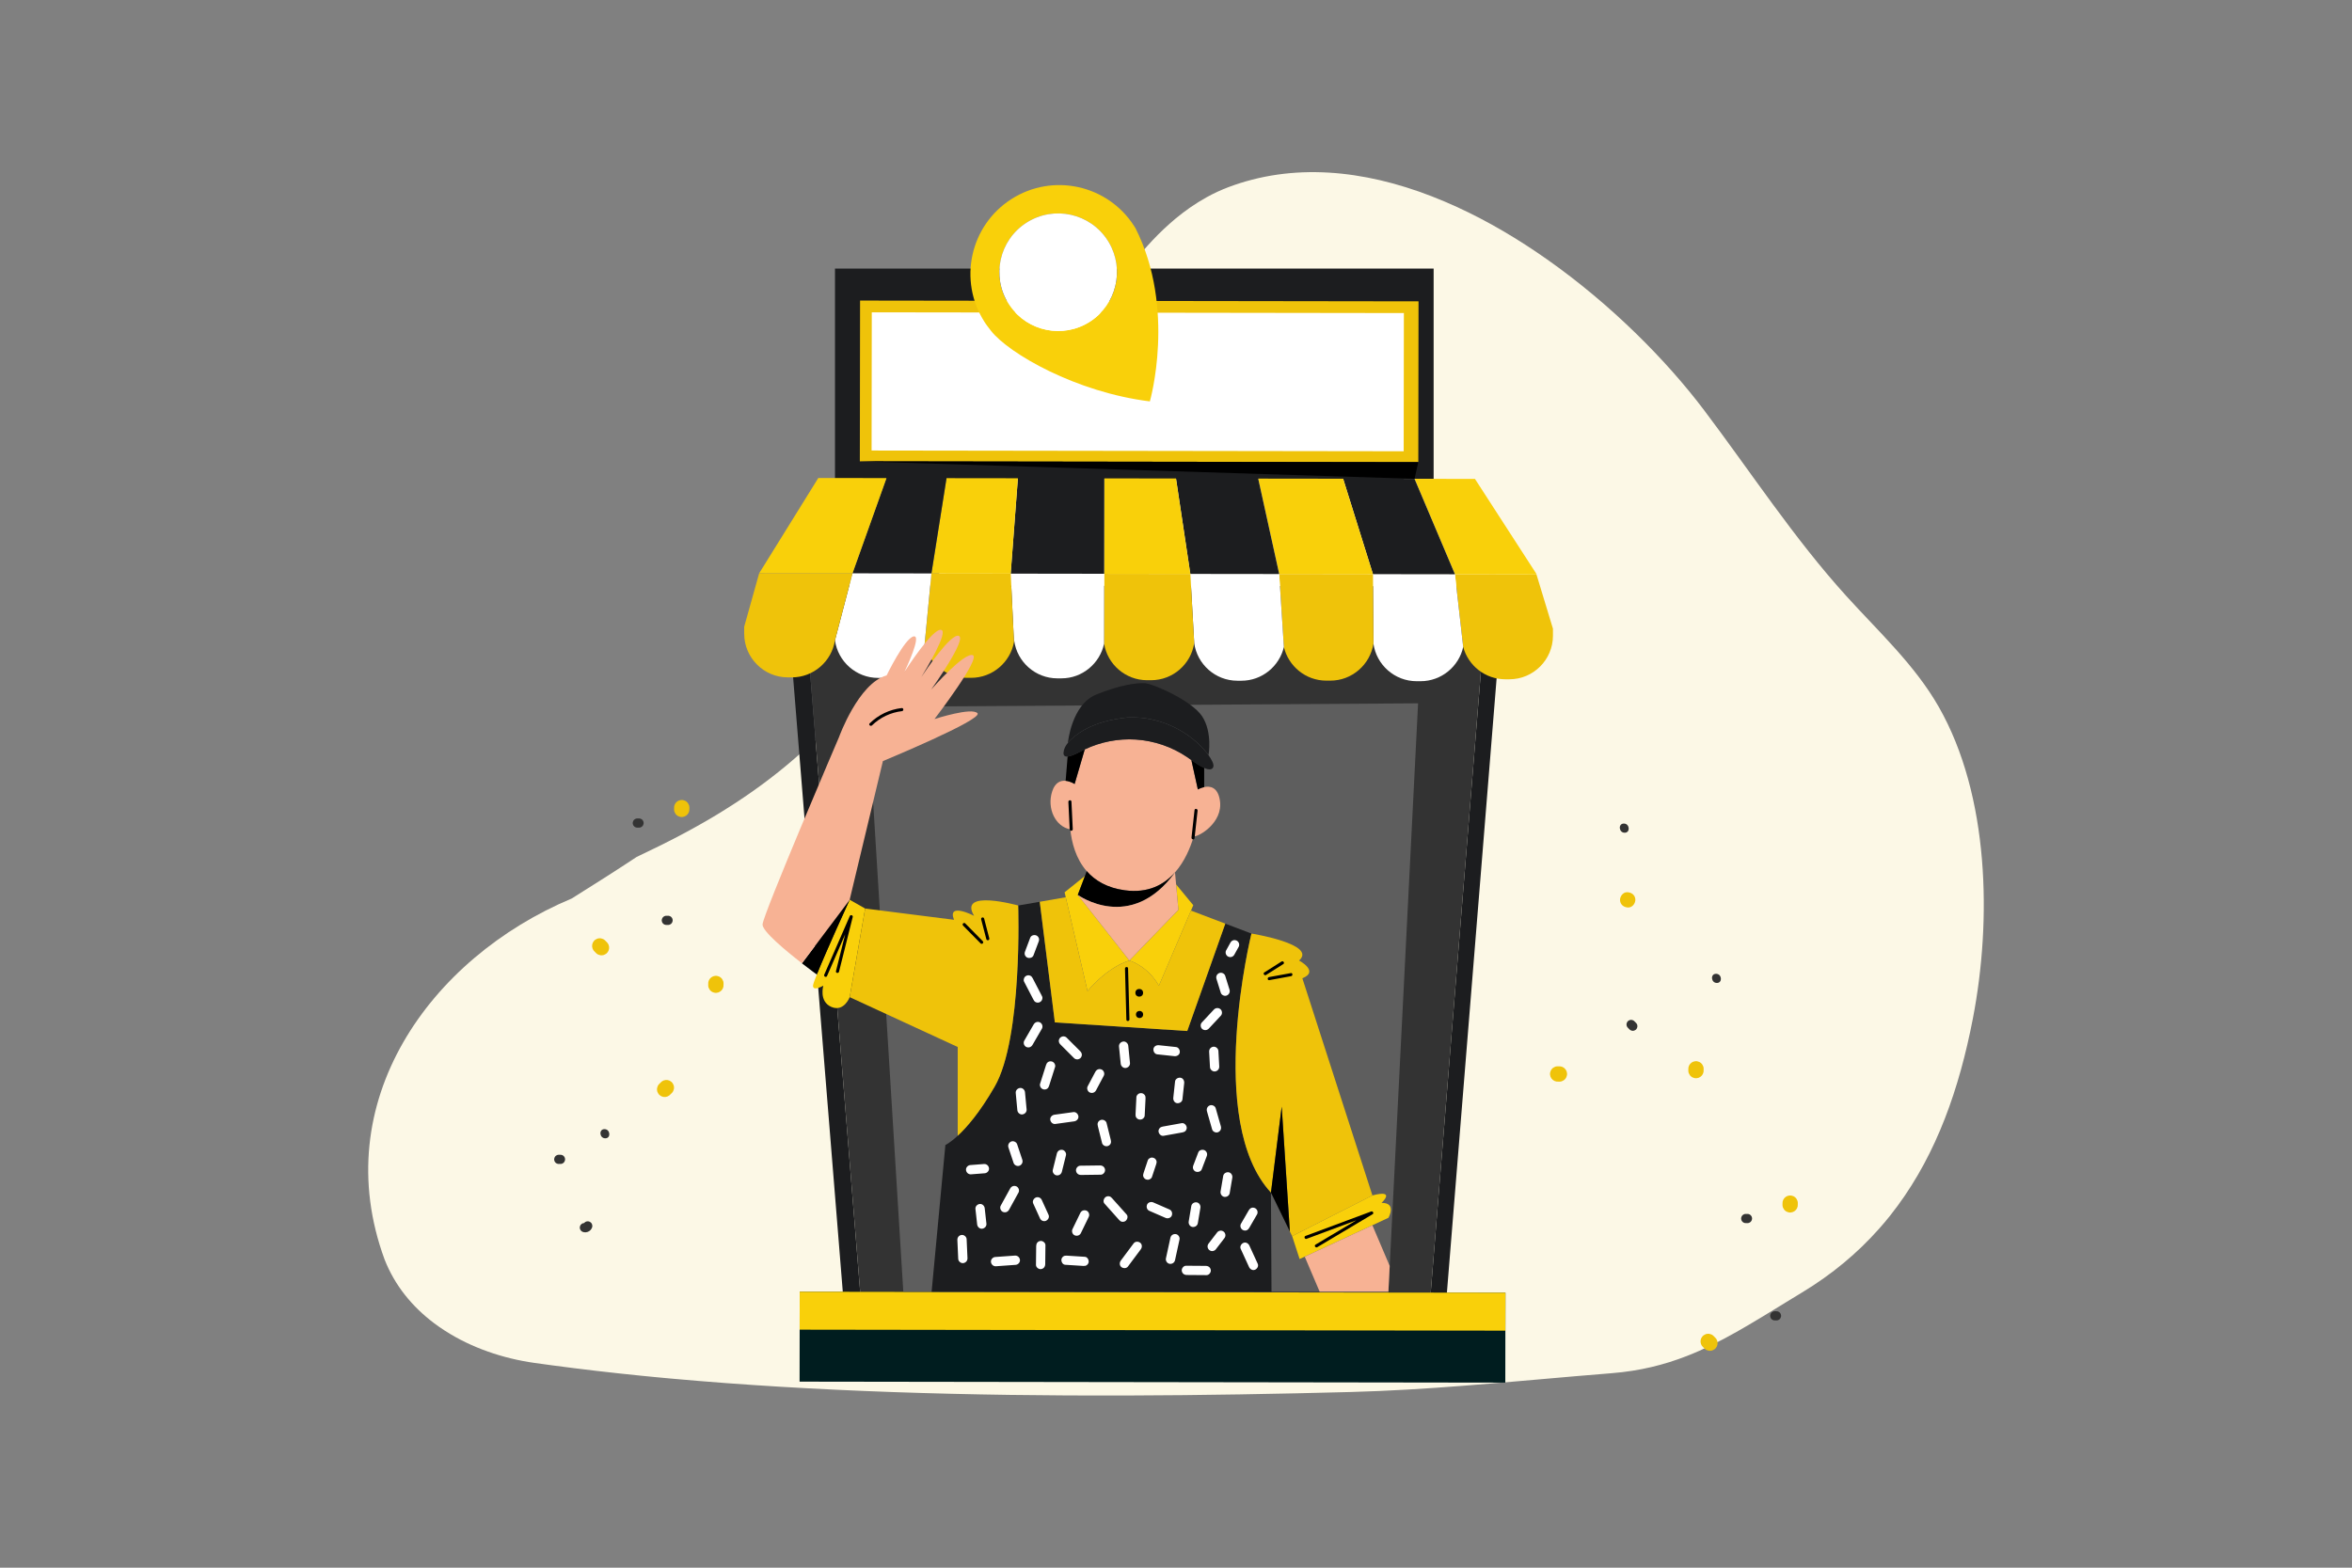 <svg xmlns="http://www.w3.org/2000/svg" id="Layer_1" data-name="Layer 1" viewBox="0 0 1080 720"><rect x="0" y="0" width="1080" height="720" fill="#808080" stroke="none"/><defs><style>      .cls-1 {        fill: #fff;      }      .cls-2 {        fill: #5e5e5e;      }      .cls-3 {        fill: #1c1d1f;      }      .cls-4 {        fill: #f9d00a;      }      .cls-5 {        fill: #001d1f;      }      .cls-6 {        fill: #efc30a;      }      .cls-7 {        fill: #333;      }      .cls-8 {        fill: #f7b294;      }      .cls-9 {        fill: #fcf8e6;      }    </style></defs><path class="cls-9" d="M905.93,467.7c-6.24,32.33-16.57,61.67-34.59,86.12-1.14,1.56-2.32,3.1-3.53,4.62-1.63,2.04-3.32,4.04-5.07,6-9.77,11-21.43,20.81-35.38,29.23-1.41.85-2.81,1.7-4.18,2.54-2.36,1.44-4.67,2.86-6.94,4.25-4.64,2.85-9.11,5.59-13.52,8.17-1.79,1.06-3.57,2.08-5.34,3.08-7.55,4.27-15.02,8.04-22.87,11.09-10.4,4.05-21.49,6.84-34.38,7.87-22.58,1.8-45.15,3.99-67.74,5.74-17.33,1.35-34.67,2.44-52.03,2.9-66.5,1.76-139.04,2.54-210.45.03-34.51-1.22-68.75-3.2-101.93-6.21-2.36-.21-4.71-.43-7.06-.66h-.01c-2.21-.21-4.4-.43-6.6-.65-13.86-1.39-27.51-2.98-40.88-4.77-2.71-.36-5.41-.73-8.09-1.11-14.27-2.02-28.76-6.87-41.04-14.78-1.74-1.11-3.43-2.29-5.07-3.53-9.88-7.46-17.92-17.13-22.64-29.19-26.5-72.13,20.61-138.37,85.95-165.79,10.05-6.3,20.04-12.61,29.8-19.08,3.48-1.65,6.95-3.32,10.41-5.03,8.1-3.99,15.61-8.03,22.63-12.13h.01c2.55-1.49,5.02-2.99,7.44-4.51,24.12-15.05,42.08-31.16,57.63-49.52.01-.01.02-.02.03-.04.73-.85,1.45-1.71,2.16-2.58,3.22-3.9,6.34-7.89,9.38-12,1.52-2.03,3.01-4.09,4.49-6.18,9.06-12.76,17.69-26.59,26.84-41.81,1.1-1.82,2.2-3.66,3.32-5.52,2.35-3.93,4.74-7.96,7.19-12.08,1.08-1.82,2.18-3.67,3.28-5.53,2.35-3.94,4.75-7.97,7.21-12.08,1.09-1.82,2.2-3.66,3.32-5.52.5-.83,1.01-1.67,1.52-2.52,1.4-2.31,3.71-5.78,6.39-9.74,1.19-1.76,2.46-3.62,3.76-5.52,2.8-4.1,5.72-8.38,8.3-12.26,1.31-1.97,2.53-3.84,3.6-5.52,1.11-1.75,2.06-3.3,2.77-4.56,2.56-4.56,5.18-9.29,7.88-14.09,2.09-3.7,4.22-7.43,6.42-11.18,4.46-7.62,9.19-15.26,14.28-22.56.95-1.36,1.9-2.7,2.88-4.02,2.02-2.79,4.12-5.52,6.28-8.18,1.63-1.99,3.29-3.94,4.99-5.83,3.32-3.7,6.79-7.2,10.44-10.41.85-.77,1.72-1.51,2.59-2.24,1.1-.9,2.21-1.79,3.33-2.64,1.02-.78,2.06-1.54,3.11-2.27.21-.15.43-.31.65-.45,1.1-.76,2.21-1.49,3.34-2.19,1.26-.79,2.54-1.54,3.84-2.26,3.26-1.8,6.63-3.37,10.14-4.69,3.57-1.34,7.16-2.47,10.79-3.4,30.76-7.93,63.31-1.54,94,12.54,14.37,6.58,28.32,14.86,41.49,24.14,29.22,20.58,54.57,46.1,71.99,69.16,21.59,28.6,41.24,58.79,65.3,85.35,14.78,16.33,31.46,31.64,42.48,50.94,23.29,40.82,24.36,98.06,15.69,143.06Z"></path><g><g><g><rect class="cls-3" x="383.41" y="123.35" width="274.89" height="96.57"></rect><polygon class="cls-7" points="368.75 268.86 397.81 628.36 654.13 628.72 683.17 269.3 368.75 268.86"></polygon><polygon class="cls-3" points="397.81 628.36 389.83 628.35 360.77 268.85 368.75 268.86 397.81 628.36"></polygon><polygon class="cls-3" points="683.17 269.3 654.13 628.72 661.56 628.73 690.64 269.31 683.17 269.3"></polygon><rect class="cls-5" x="367.18" y="593.49" width="324.06" height="41.29" transform="translate(.86 -.74) rotate(.08)"></rect><rect class="cls-4" x="367.2" y="593.49" width="324.06" height="17.42" transform="translate(.84 -.74) rotate(.08)"></rect><g><path class="cls-6" d="M713.09,288.76v3.24c-.02,11.01-9.03,20-20.04,19.98h-1.87c-9.22-.02-17.02-6.32-19.3-14.85l-3.79-33.39,37.32.05.09-.03,7.59,24.99Z"></path><polygon class="cls-4" points="705.41 263.45 705.5 263.77 705.41 263.8 668.09 263.74 649.53 219.91 677.28 219.95 705.41 263.45"></polygon><path class="cls-1" d="M668.09,263.74l3.79,33.39c-1.97,8.97-10.02,15.74-19.57,15.73h-1.87c-10.07-.02-18.45-7.56-19.78-17.27l-.22-31.9,37.65.05Z"></path><polygon class="cls-3" points="649.53 219.91 668.09 263.74 630.44 263.69 616.74 219.86 649.53 219.91"></polygon><path class="cls-6" d="M630.44,263.69l.22,31.9c-1.46,9.61-9.83,17.03-19.81,17.01h-1.88c-9.42-.02-17.36-6.64-19.44-15.46l-2.15-33.52,43.05.06Z"></path><polygon class="cls-4" points="616.74 219.86 630.44 263.69 587.39 263.63 577.75 219.81 616.74 219.86"></polygon><path class="cls-1" d="M587.39,263.63l2.15,33.52c-2.07,8.86-10.06,15.51-19.52,15.49h-1.88c-10.07-.02-18.46-7.58-19.78-17.31l-1.78-31.76,40.81.06Z"></path><polygon class="cls-3" points="577.75 219.81 587.39 263.63 546.58 263.58 540 219.75 577.75 219.81"></polygon><path class="cls-6" d="M546.58,263.58l1.78,31.76c-1.43,9.64-9.78,17.07-19.8,17.06h-1.88c-9.88-.02-18.15-7.29-19.7-16.76l.04-32.11,39.56.06Z"></path><polygon class="cls-4" points="540 219.75 546.58 263.58 507.02 263.52 507.08 219.71 540 219.75"></polygon><path class="cls-1" d="M507.02,263.52l-.04,32.11c-1.91,9.07-10.01,15.94-19.61,15.92h-1.88c-10.07-.02-18.45-7.55-19.78-17.25-.03.19-.06.39-.11.58l-1.51-31.43,42.93.06Z"></path><polygon class="cls-3" points="507.08 219.71 507.02 263.52 464.09 263.46 467.4 219.65 507.08 219.71"></polygon><polygon class="cls-4" points="467.4 219.65 464.09 263.46 427.69 263.41 434.63 219.61 467.4 219.65"></polygon><path class="cls-6" d="M464.09,263.46l1.51,31.43c-1.68,9.31-9.9,16.43-19.71,16.42h-1.87c-9.43-.02-17.38-6.64-19.45-15.44l3.12-32.45,36.4.05Z"></path><polygon class="cls-3" points="434.63 219.61 427.69 263.41 391.43 263.36 407.06 219.57 434.63 219.61"></polygon><path class="cls-1" d="M427.69,263.41l-3.12,32.45c-2.07,8.86-10.06,15.51-19.52,15.49h-1.88c-10.06-.02-18.43-7.55-19.76-17.27l8.03-30.73,36.26.05Z"></path><polygon class="cls-4" points="407.06 219.57 391.43 263.36 348.59 263.3 375.75 219.53 407.06 219.57"></polygon><path class="cls-6" d="M391.43,263.36l-8.03,30.73c-1.46,9.61-9.83,17.03-19.81,17.01h-1.88c-11-.02-20-9.04-19.98-20.04v-3.25s6.86-24.51,6.86-24.51l42.84.06Z"></path></g><rect class="cls-6" x="394.88" y="138.22" width="256.44" height="73.84" transform="translate(.24 -.73) rotate(.08)"></rect><polygon points="394.83 211.88 649.54 219.91 651.26 212.24 394.83 211.88"></polygon><rect class="cls-1" x="400.27" y="143.61" width="244.33" height="63.47" transform="translate(.24 -.73) rotate(.08)"></rect><polygon class="cls-2" points="398.24 324.64 414.78 593.26 637.53 593.26 651.16 323.02 398.24 324.64"></polygon></g><g><g><path class="cls-3" d="M439.76,521.63c4.09-3.78,10.08-10.62,16.98-22.59,12.89-22.37,10.79-83.16,10.79-83.16l9.9-1.72,6.94,55.4,60.79,3.95,17.47-49.31,12,4.56s-21.32,86.33,8.96,118.96l.26,45.54h-156.07l6.32-67.38s2.12-.97,5.65-4.25Z"></path><path class="cls-4" d="M397.26,417.27l-7.1,40.71s-2.63,6.97-8.42,4.47-3.69-9.74-3.69-9.74c0,0-4.73,2.77-4.73,0,0-.55.67-2.46,1.75-5.14,4.22-10.59,14.68-33.43,15.08-34.31v-.03s7.11,4.03,7.11,4.03Z"></path><path class="cls-4" d="M540.05,406.18l7.88,9.56-1.05,2.47-14.74,34.51c-5.25-9.27-13.55-11.57-13.55-11.57l22.51-23.29-1.05-11.67Z"></path><path class="cls-4" d="M494.9,411l23.69,30.13c-10.79,3.42-19.21,14.07-19.21,14.07l-10-43.13-.53-2.27,9.33-7.48-3.28,8.68Z"></path><path class="cls-4" d="M634.39,552.46c7.11-.13,3.17,6.84,3.17,6.84l-7.37,3.42-31.07,14.43-2.36,1.09-3.42-10.52,36.85-18.69c11.05-2.9,4.2,3.42,4.2,3.42Z"></path><path class="cls-6" d="M562.64,424.2l-17.47,49.31-60.79-3.95-6.94-55.4,11.94-2.07,10,43.13s8.42-10.65,19.21-14.07c0,0,8.29,2.3,13.55,11.57l14.74-34.51,15.76,5.99Z"></path><path class="cls-6" d="M598.02,449.29l32.17,99.75-36.85,18.69-1.05-2.14-3.75-57.33-4.93,39.46c-30.28-32.63-8.96-118.96-8.96-118.96,0,0,30.4,4.89,21.86,12.38,0,0,9.47,5,1.52,8.15Z"></path><path class="cls-6" d="M467.54,415.87s2.1,60.79-10.79,83.16c-6.9,11.97-12.89,18.82-16.98,22.59v-40.76l-49.6-22.89,7.1-40.71,40.8,5.18c-3.29-8.29,9.22-1.83,9.22-1.83-7.51-12.48,20.26-4.74,20.26-4.74Z"></path><polygon points="592.28 565.58 583.6 547.72 588.53 508.25 592.28 565.58"></polygon><path d="M368.24,442.42l21.9-29.15c-.4.88-10.86,23.72-15.08,34.31,0,0-2.95-2.14-6.82-5.15Z"></path><polygon class="cls-8" points="638.13 581.41 637.53 593.26 605.97 593.26 599.11 577.16 630.18 562.73 638.13 581.41"></polygon><path class="cls-8" d="M429.12,330.24c.41-.13,17.11-5.52,19.73-2.67,2.63,2.9-43.43,21.97-43.43,21.97l-15.27,63.69v.03s-21.91,29.15-21.91,29.15c-7.44-5.77-18.26-14.74-18.09-17.86.27-4.73,35.13-86.06,35.13-86.06,0,0,8.89-24.68,21.84-28.29,0,0,8.22-16.98,12.37-17.91,4.02-.88-3.68,15.22-4.18,16.26.75-1.15,12.87-19.98,16.81-19.28,3.71.65-7.09,18.46-9.03,21.63,2.07-3.11,13.66-20.24,17.18-18.86,3.78,1.46-11.84,23.46-12.71,24.68.94-1.05,14.9-16.89,19.03-15.86,4.22,1.04-16.89,28.6-17.48,29.38Z"></path><path class="cls-1" d="M478.55,470.7c-.18-.48-.61-.98-1.09-1.18-1.14-.48-2.24-.02-2.84,1.02-1.45,2.5-2.9,5-4.34,7.5-.26.46-.25,1.18-.07,1.65.18.48.61.98,1.09,1.18,1.14.48,2.24.02,2.84-1.02,1.45-2.5,2.9-5,4.34-7.5.26-.46.25-1.18.07-1.65Z"></path><path class="cls-1" d="M496.76,484.24c-.08-.59-.33-1.03-.75-1.45-2.11-2.11-4.21-4.21-6.32-6.32-.37-.37-1.06-.53-1.55-.49-.52.05-1.12.33-1.45.75-.34.44-.57.99-.49,1.55.08.59.33,1.03.75,1.45,2.11,2.11,4.21,4.21,6.32,6.32.37.37,1.06.53,1.55.49.52-.05,1.12-.33,1.45-.75.34-.44.56-.99.49-1.55Z"></path><path class="cls-1" d="M484.14,488.33c-.3-.42-.84-.79-1.35-.86-.55-.08-1.16,0-1.62.36-.47.36-.69.79-.86,1.35-.92,2.89-1.84,5.79-2.76,8.69-.16.49.08,1.22.36,1.62.3.42.84.79,1.35.86.55.08,1.16,0,1.62-.36.47-.36.69-.79.86-1.35.92-2.89,1.84-5.79,2.76-8.69.16-.49-.08-1.22-.36-1.62Z"></path><path class="cls-1" d="M470.66,501.62c-.1-1.11-1.16-2.09-2.31-1.94-1.14.15-2.05,1.12-1.94,2.31.25,2.63.5,5.27.74,7.9.1,1.11,1.16,2.09,2.31,1.94,1.14-.15,2.05-1.12,1.94-2.31-.25-2.63-.5-5.27-.74-7.9Z"></path><path class="cls-1" d="M495.19,512.7c-.15-1.1-1.13-2.1-2.31-1.94-2.89.4-5.79.8-8.68,1.2-1.1.15-2.09,1.13-1.94,2.31.15,1.1,1.13,2.1,2.31,1.94,2.89-.4,5.79-.8,8.68-1.2,1.1-.15,2.09-1.13,1.94-2.31Z"></path><path class="cls-1" d="M505.83,491.2c-1.1-.47-2.28-.04-2.84,1.02-1.19,2.24-2.37,4.47-3.56,6.71-.52.99-.01,2.4,1.02,2.84,1.1.47,2.28.04,2.84-1.02,1.19-2.24,2.37-4.47,3.56-6.71.52-.99.01-2.4-1.02-2.84Z"></path><path class="cls-1" d="M518.08,480.29c-.11-1.11-1.16-2.09-2.31-1.94-1.13.15-2.06,1.12-1.94,2.31.26,2.63.53,5.26.79,7.9.11,1.11,1.16,2.09,2.31,1.94,1.13-.15,2.06-1.12,1.94-2.31-.26-2.63-.53-5.26-.79-7.9Z"></path><path class="cls-1" d="M540.02,480.88c-2.63-.28-5.26-.56-7.89-.84-1.1-.12-2.32.51-2.48,1.71-.15,1.07.53,2.35,1.71,2.48,2.63.28,5.26.56,7.89.84,1.1.12,2.32-.51,2.48-1.71.15-1.07-.53-2.35-1.71-2.48Z"></path><path class="cls-1" d="M559.47,482.67c-.06-1.11-1.19-2.08-2.31-1.94-1.18.16-2,1.11-1.94,2.31.13,2.37.26,4.74.39,7.11.06,1.11,1.19,2.08,2.31,1.94,1.18-.16,2-1.11,1.94-2.31-.13-2.37-.26-4.74-.39-7.11Z"></path><path class="cls-1" d="M542.05,494.97c-1.07-.15-2.35.53-2.48,1.71-.27,2.5-.54,5-.81,7.5-.12,1.1.51,2.32,1.71,2.48,1.07.15,2.35-.53,2.48-1.71.27-2.5.54-5,.81-7.5.12-1.1-.51-2.32-1.71-2.48Z"></path><path class="cls-1" d="M525.65,502.94c-.3-.42-.84-.79-1.35-.86-.55-.08-1.16,0-1.62.36-.4.31-.84.82-.86,1.35l-.39,7.9c-.03.6,0,1.11.36,1.62.3.42.84.79,1.35.86.55.08,1.16,0,1.62-.36.4-.31.84-.82.86-1.35.13-2.63.26-5.26.39-7.9.03-.6,0-1.11-.36-1.62Z"></path><path class="cls-1" d="M544.92,517.78c-.14-1.06-1.13-2.15-2.31-1.94-2.9.52-5.79,1.05-8.69,1.57-.57.1-1.06.3-1.45.75-.34.4-.56,1.03-.49,1.55.14,1.06,1.13,2.15,2.31,1.94,2.9-.52,5.79-1.05,8.69-1.57.57-.1,1.06-.3,1.45-.75.34-.4.56-1.03.49-1.55Z"></path><path class="cls-1" d="M560.59,517.24c-.79-2.76-1.58-5.53-2.37-8.29-.31-1.07-1.74-1.68-2.74-1.25-1.13.48-1.58,1.59-1.25,2.74.79,2.76,1.58,5.53,2.37,8.29.31,1.07,1.74,1.68,2.74,1.25,1.13-.48,1.58-1.59,1.25-2.74Z"></path><path class="cls-1" d="M554.16,529.43c-.18-.48-.61-.98-1.09-1.18-1-.42-2.41-.1-2.84,1.02-.76,1.99-1.51,3.97-2.27,5.96-.21.54-.28,1.09-.07,1.65.18.48.61.98,1.09,1.18,1,.42,2.41.1,2.84-1.02.76-1.99,1.51-3.97,2.27-5.96.21-.54.28-1.09.07-1.65Z"></path><path class="cls-1" d="M530.98,533.03c-.18-.48-.61-.98-1.09-1.18-.52-.22-1.12-.3-1.65-.07-.48.2-1.01.57-1.18,1.09-.66,1.97-1.32,3.95-1.97,5.92-.19.56-.29,1.07-.07,1.65.18.48.61.98,1.09,1.18.52.22,1.12.3,1.65.07.48-.2,1.01-.57,1.18-1.09l1.97-5.92c.19-.56.29-1.07.07-1.65Z"></path><path class="cls-1" d="M510.06,523.56c-.66-2.63-1.32-5.26-1.97-7.9-.12-.48-.65-.98-1.09-1.18-.48-.23-1.16-.28-1.65-.07-.5.21-.97.57-1.18,1.09-.24.56-.22,1.07-.07,1.65l1.97,7.9c.12.48.65.98,1.09,1.18.48.23,1.16.28,1.65.07.5-.21.97-.57,1.18-1.09.24-.56.22-1.07.07-1.65Z"></path><path class="cls-1" d="M507.42,537.2c-.16-1.21-1.11-1.95-2.31-1.94-3.03.04-6.05.08-9.08.12-1.12.02-2.08,1.22-1.94,2.31.16,1.21,1.11,1.95,2.31,1.94,3.03-.04,6.05-.08,9.08-.12,1.12-.02,2.08-1.22,1.94-2.31Z"></path><path class="cls-1" d="M487.77,528.09c-1.2-.17-2.19.55-2.48,1.71-.62,2.51-1.25,5.02-1.87,7.53-.27,1.08.62,2.33,1.71,2.48,1.2.17,2.19-.55,2.48-1.71.62-2.51,1.25-5.02,1.87-7.53.27-1.08-.62-2.33-1.71-2.48Z"></path><path class="cls-1" d="M469.42,532.63c-.79-2.37-1.58-4.74-2.37-7.1-.35-1.06-1.71-1.69-2.74-1.25-1.09.46-1.63,1.61-1.25,2.74l2.37,7.1c.35,1.06,1.7,1.69,2.74,1.25,1.09-.46,1.63-1.61,1.25-2.74Z"></path><path class="cls-1" d="M454.14,536.54c-.15-1.15-1.12-2.03-2.31-1.94-2.1.16-4.21.33-6.31.49-1.11.09-2.09,1.17-1.94,2.31.15,1.15,1.12,2.03,2.31,1.94,2.1-.16,4.21-.33,6.31-.49,1.11-.09,2.09-1.17,1.94-2.31Z"></path><path class="cls-1" d="M466.68,544.85c-1.12-.47-2.26-.03-2.84,1.02-1.45,2.63-2.9,5.26-4.34,7.89-.54.98,0,2.41,1.02,2.84,1.12.47,2.26.03,2.84-1.02,1.45-2.63,2.9-5.26,4.34-7.89.54-.98,0-2.41-1.02-2.84Z"></path><path class="cls-1" d="M481.49,557.97c-1.02-2.25-2.05-4.5-3.07-6.75-.23-.51-.57-.94-1.09-1.18-.48-.23-1.16-.28-1.65-.07-1,.42-1.75,1.65-1.25,2.74,1.02,2.25,2.05,4.5,3.07,6.75.23.51.57.94,1.09,1.18.48.23,1.16.28,1.65.07,1-.42,1.75-1.65,1.25-2.74Z"></path><path class="cls-1" d="M452.95,562.01c-.26-2.37-.53-4.74-.79-7.11-.12-1.11-1.15-2.09-2.31-1.94-1.12.15-2.07,1.12-1.94,2.31.26,2.37.53,4.74.79,7.11.12,1.11,1.15,2.09,2.31,1.94,1.12-.15,2.07-1.12,1.94-2.31Z"></path><path class="cls-1" d="M443.86,569.12c-.05-1.11-1.2-2.08-2.31-1.94-1.18.16-1.99,1.11-1.94,2.31.13,2.89.26,5.79.39,8.69.05,1.11,1.2,2.08,2.31,1.94,1.18-.16,1.99-1.11,1.94-2.31-.13-2.9-.26-5.79-.39-8.69Z"></path><path class="cls-1" d="M468.34,578.6c-.15-1.16-1.12-2.02-2.31-1.94-3.02.22-6.04.43-9.06.65-1.11.08-2.09,1.18-1.94,2.31.15,1.16,1.12,2.02,2.31,1.94,3.02-.22,6.04-.43,9.06-.65,1.11-.08,2.09-1.18,1.94-2.31Z"></path><path class="cls-1" d="M477.74,569.94c-1.24.16-1.92,1.11-1.94,2.31-.03,2.89-.07,5.79-.1,8.68-.01,1.12,1.24,2.08,2.31,1.94,1.24-.16,1.92-1.11,1.94-2.31.03-2.89.07-5.79.1-8.68.01-1.12-1.24-2.08-2.31-1.94Z"></path><path class="cls-1" d="M498.18,577.22c-2.77-.18-5.54-.35-8.31-.53-.59-.04-1.11,0-1.62.36-.42.3-.79.84-.86,1.35-.14,1.03.52,2.4,1.71,2.48,2.77.18,5.54.35,8.31.53.59.04,1.11,0,1.62-.36.42-.3.79-.84.86-1.35.14-1.03-.52-2.4-1.71-2.48Z"></path><path class="cls-1" d="M498.92,556.03c-1.07-.45-2.32-.06-2.84,1.02-1.21,2.49-2.42,4.98-3.62,7.47-.49,1-.04,2.39,1.02,2.84,1.07.45,2.32.06,2.84-1.02,1.21-2.49,2.42-4.98,3.62-7.47.49-1,.04-2.39-1.02-2.84Z"></path><path class="cls-1" d="M517.33,557.79c-2.24-2.5-4.47-5-6.71-7.5-.38-.43-.76-.76-1.35-.86-.52-.1-1.19.03-1.62.36-.83.64-1.3,2.08-.51,2.97,2.24,2.5,4.47,5,6.71,7.5.38.43.76.76,1.35.86.52.1,1.19-.03,1.62-.36.83-.64,1.3-2.08.51-2.97Z"></path><path class="cls-1" d="M537.02,555.49c-2.49-1.08-4.97-2.16-7.46-3.25-1.02-.44-2.38-.07-2.84,1.02-.44,1.04-.08,2.36,1.02,2.84,2.49,1.08,4.97,2.16,7.46,3.25,1.02.44,2.38.07,2.84-1.02.44-1.04.08-2.36-1.02-2.84Z"></path><path class="cls-1" d="M549.5,552.21c-1.13-.16-2.28.53-2.48,1.71-.4,2.37-.79,4.74-1.19,7.11-.18,1.1.56,2.32,1.71,2.48,1.13.16,2.28-.53,2.48-1.71.4-2.37.79-4.74,1.19-7.11.18-1.1-.56-2.32-1.71-2.48Z"></path><path class="cls-1" d="M539.91,566.79c-1.18-.16-2.23.54-2.48,1.71-.69,3.15-1.37,6.3-2.06,9.46-.24,1.09.6,2.33,1.71,2.48,1.18.16,2.23-.54,2.48-1.71.69-3.15,1.37-6.3,2.06-9.46.24-1.09-.6-2.33-1.71-2.48Z"></path><path class="cls-1" d="M523.57,570.77c-.87-.67-2.29-.69-3,.26-1.97,2.64-3.93,5.27-5.9,7.91-.67.89-.69,2.27.26,3,.87.67,2.29.69,3-.26,1.97-2.64,3.93-5.27,5.9-7.91.67-.89.69-2.27-.26-3Z"></path><path class="cls-1" d="M555.98,583.33c-.16-1.24-1.11-1.93-2.31-1.94-3.03-.02-6.05-.05-9.08-.07-1.12,0-2.08,1.24-1.94,2.31.16,1.24,1.11,1.93,2.31,1.94,3.03.02,6.05.05,9.08.07,1.12,0,2.08-1.24,1.94-2.31Z"></path><path class="cls-1" d="M561.94,565.7c-.44-.34-.99-.56-1.55-.49-.55.07-1.1.3-1.45.75-1.32,1.71-2.63,3.42-3.95,5.13-.34.44-.54.99-.49,1.55.05.52.33,1.12.75,1.45.44.34.99.57,1.55.49.55-.07,1.1-.3,1.45-.75,1.32-1.71,2.63-3.42,3.95-5.13.34-.44.54-.99.49-1.55-.05-.52-.33-1.12-.75-1.45Z"></path><path class="cls-1" d="M577.53,580.42c-1.28-2.78-2.55-5.56-3.83-8.35-.46-1.01-1.63-1.73-2.74-1.25-1,.42-1.75,1.66-1.25,2.74,1.28,2.78,2.55,5.56,3.83,8.35.46,1.01,1.63,1.73,2.74,1.25,1-.42,1.75-1.66,1.25-2.74Z"></path><path class="cls-1" d="M577.33,556.02c-.18-.48-.61-.98-1.09-1.18-.52-.22-1.12-.3-1.65-.07-.53.23-.89.58-1.18,1.09l-3.63,6.27c-.26.46-.25,1.18-.07,1.65.18.48.61.98,1.09,1.18.52.22,1.12.3,1.65.07.53-.23.89-.58,1.18-1.09,1.21-2.09,2.42-4.18,3.63-6.27.26-.46.25-1.18.07-1.65Z"></path><path class="cls-1" d="M564.15,538.4c-1.13-.16-2.28.53-2.48,1.71-.4,2.37-.8,4.74-1.2,7.1-.18,1.1.56,2.32,1.71,2.48,1.13.16,2.28-.53,2.48-1.71.4-2.37.8-4.74,1.2-7.1.18-1.1-.56-2.32-1.71-2.48Z"></path><path class="cls-1" d="M560.36,463.45c-.95-.73-2.19-.61-3,.26l-5.53,5.92c-.76.82-.62,2.32.26,3,.95.73,2.19.61,3-.26l5.53-5.92c.76-.82.62-2.32-.26-3Z"></path><path class="cls-1" d="M564.56,454.47c-.66-2.11-1.31-4.21-1.97-6.32-.33-1.07-1.72-1.69-2.74-1.25-1.11.47-1.61,1.6-1.25,2.74.66,2.11,1.31,4.21,1.97,6.32.33,1.07,1.72,1.69,2.74,1.25,1.11-.47,1.61-1.6,1.25-2.74Z"></path><path class="cls-1" d="M478.52,457.61c-1.44-2.77-2.88-5.54-4.31-8.3-.27-.51-.54-.92-1.09-1.18-.48-.23-1.16-.28-1.65-.07-.5.21-.97.57-1.18,1.09-.21.49-.33,1.16-.07,1.65,1.44,2.77,2.88,5.54,4.31,8.3.27.51.54.92,1.09,1.18.48.23,1.16.28,1.65.07.5-.21.97-.57,1.18-1.09.21-.49.33-1.16.07-1.65Z"></path><path class="cls-1" d="M477,430.82c-.18-.48-.61-.98-1.09-1.18-.99-.42-2.42-.1-2.84,1.02-.79,2.1-1.59,4.21-2.38,6.31-.21.54-.28,1.09-.07,1.65.18.48.61.98,1.09,1.18.99.42,2.42.1,2.84-1.02.79-2.1,1.59-4.21,2.38-6.31.21-.54.28-1.09.07-1.65Z"></path><path class="cls-1" d="M568.88,433.15c-.18-.48-.61-.98-1.09-1.18-.52-.22-1.12-.3-1.65-.07-.16.09-.33.17-.49.26-.3.22-.53.49-.69.83l-1.97,3.55c-.26.46-.25,1.17-.07,1.65.18.48.61.98,1.09,1.18.52.22,1.12.3,1.65.07.16-.09.33-.17.49-.26.3-.22.53-.49.69-.83.66-1.18,1.32-2.37,1.97-3.55.26-.46.25-1.17.07-1.65Z"></path><path d="M451.23,432.22c-2.68-2.72-5.36-5.43-8.04-8.15-.27-.27-.77-.19-1,.09-.27.32-.18.73.09,1,2.68,2.72,5.36,5.43,8.04,8.15.27.27.77.19,1-.09.27-.32.18-.73-.09-1Z"></path><path d="M454.25,430.89c-.79-3.03-1.58-6.05-2.37-9.08-.1-.37-.58-.54-.91-.42-.39.14-.52.54-.42.91.79,3.03,1.58,6.05,2.37,9.08.1.37.58.54.91.42.39-.14.52-.54.42-.91Z"></path><path d="M588.45,441.61c-2.63,1.67-5.26,3.33-7.9,5-.77.49.05,1.65.82,1.16,2.63-1.67,5.26-3.33,7.9-5,.77-.49-.05-1.65-.82-1.16Z"></path><path d="M592.73,446.92c-3.33.61-6.67,1.22-10,1.83-.89.16-.78,1.58.12,1.41,3.33-.61,6.67-1.22,10-1.83.89-.16.78-1.58-.12-1.41Z"></path><path d="M414.05,325.19c-5.55.64-10.73,3.13-14.72,7.04-.65.64.44,1.55,1.09.91,3.71-3.63,8.6-5.94,13.75-6.53.91-.11.79-1.52-.12-1.41Z"></path><path d="M517.99,444.76c-.02-.91-1.44-.79-1.41.12.21,7.81.42,15.61.63,23.42.02.91,1.44.79,1.41-.12-.21-7.81-.42-15.61-.63-23.42Z"></path><circle cx="523.12" cy="455.97" r="1.77"></circle><circle cx="523.26" cy="465.93" r="1.64"></circle><path d="M390.22,420.69l-11.74,26.96c-.37.84.92,1.45,1.28.61,2.78-6.38,5.56-12.75,8.33-19.13l-4.23,16.9c-.22.89,1.18,1.14,1.4.26l6.3-25.16c.2-.78-1.02-1.16-1.34-.43Z"></path><path d="M629.63,556.4c-10.05,3.74-20.11,7.48-30.16,11.23-.86.32-.36,1.65.5,1.33,7.61-2.83,15.23-5.67,22.84-8.5-6.25,3.72-12.5,7.45-18.75,11.17-.78.47.04,1.63.82,1.16,8.47-5.05,16.94-10.09,25.41-15.14.7-.42.08-1.52-.66-1.25Z"></path></g><g><path class="cls-8" d="M548.14,384.14c-1.51,5.11-4.13,11.5-8.61,16.54-5,5.68-12.35,9.66-23.05,8.21-8.12-1.09-13.68-4.46-17.47-8.78-5.06-5.77-6.93-13.24-7.54-19.21-6.72-1.15-10.95-9.56-8.29-17.54,1.36-4.1,3.89-4.94,6.11-4.76,2.24.2,4.16,1.48,4.16,1.48l4.66-15.92c7.24-3.45,15.38-5.03,23.39-4.53,8.38.54,16.59,3.34,23.53,8.02.68.47,1.36.95,2.03,1.43l2.98,13.49s1.26-.74,2.9-1.08c2.64-.57,6.29-.1,7.23,6.21,1.52,10.2-9.84,16.69-12.03,16.43Z"></path><path class="cls-3" d="M498.11,344.16c-.33.16-.64.31-.95.47-2.06,1.04-4.08,2.24-6.32,2.74-.2.04-.4.09-.61.1-.62.06-1.26-.06-1.62-.54-.26-.37-.28-.85-.26-1.29.13-1.65.92-3.14,1.99-4.44.54-.68,1.16-1.32,1.8-1.9,4.1-3.71,9.22-6.18,14.53-7.71,3.58-1.04,7.27-1.66,10.98-2.07,2.94-.14,5.91.01,8.82.47,9.57,1.49,18.6,6.18,25.35,13.14,1.11,1.15,2.17,2.37,3.1,3.68.68.97,1.29,1.97,1.8,3.02.45.95.78,2.19.09,2.97-.7.8-1.97.61-2.97.26-.3-.11-.61-.23-.89-.37-2.1-.91-3.99-2.24-5.88-3.58-.67-.48-1.35-.97-2.03-1.43-6.94-4.69-15.15-7.48-23.53-8.02-8.01-.5-16.15,1.08-23.39,4.53Z"></path><path class="cls-3" d="M506.68,331.58c-5.31,1.53-10.42,4-14.53,7.71-.64.58-1.26,1.22-1.8,1.9,0,0,1.66-17.57,12.98-22.18,11.32-4.6,18.62-5.38,22.24-5.25s21.64,7.91,26.46,15.27c4.8,7.37,2.9,17.77,2.9,17.77-.92-1.31-1.99-2.53-3.1-3.68-6.75-6.96-15.78-11.64-25.35-13.14-2.91-.45-5.88-.61-8.82-.47-3.71.41-7.4,1.04-10.98,2.07Z"></path><path d="M552.94,352.67v8.83c-1.63.34-2.9,1.08-2.9,1.08l-2.98-13.49c1.89,1.33,3.78,2.67,5.88,3.58Z"></path><path d="M498.11,344.16l-4.66,15.92s-1.92-1.28-4.16-1.48l.09-.64.85-10.49c.21-.01.41-.06.61-.1,2.24-.5,4.26-1.7,6.32-2.74.31-.16.62-.31.95-.47Z"></path><path d="M499.02,400.11c3.79,4.32,9.34,7.68,17.47,8.78,10.69,1.45,18.05-2.53,23.05-8.21h.01c-20.35,27.98-44.65,10.32-44.65,10.32l3.28-8.68h.01s.82-2.22.82-2.22Z"></path><path class="cls-8" d="M540.05,406.18l1.05,11.67-22.51,23.29-23.69-30.13s24.3,17.65,44.65-10.31l.5,5.48Z"></path><path d="M491.99,368.17c-.04-.91-1.46-.79-1.41.12.2,4.21.41,8.43.61,12.64.04.91,1.46.79,1.41-.12-.2-4.21-.41-8.43-.61-12.64Z"></path><path d="M548.51,372.06c-.46,4.21-.93,8.42-1.39,12.62-.1.9,1.3,1.17,1.4.26.46-4.21.93-8.42,1.39-12.62.1-.9-1.3-1.17-1.4-.26Z"></path></g></g><g><path class="cls-4" d="M521.34,104.72c-.15-.3-.36-.6-.56-.9-12.16-18.99-37.4-24.53-56.38-12.37-18.97,12.14-24.51,37.38-12.35,56.37.01.02.13.2.33.52.42.62,1.23,1.76,2.45,3.31,0,0,.11.14.3.38,8.14,10.32,38.92,28.14,72.87,32.32,0,0,12.19-42.52-6.64-79.63ZM500.44,147.76c-12.29,7.87-28.54,4.52-36.76-7.4-.18-.25-.36-.52-.53-.78-8.04-12.57-4.37-29.25,8.18-37.29,12.55-8.05,29.26-4.4,37.31,8.17.17.26.34.54.49.81,7.39,12.45,3.62,28.61-8.69,36.49Z"></path><path class="cls-1" d="M500.44,147.76c-12.29,7.87-28.54,4.52-36.76-7.4-.18-.25-.36-.52-.53-.78-8.04-12.57-4.37-29.25,8.18-37.29,12.55-8.05,29.26-4.4,37.31,8.17.17.26.34.54.49.81,7.39,12.45,3.62,28.61-8.69,36.49Z"></path></g></g><g><path class="cls-6" d="M719.35,492.02c-.22-.58-.57-1.07-1.04-1.47l-.76-.49c-.58-.27-1.18-.38-1.81-.32h-.78c-.49.02-.93.16-1.33.42-.42.18-.78.45-1.07.83-.31.35-.52.75-.63,1.19-.18.44-.24.9-.18,1.38.07.31.14.62.21.92.22.58.57,1.07,1.04,1.47l.76.49c.58.27,1.18.38,1.81.32h.78c.49-.02.93-.16,1.33-.42.42-.18.78-.45,1.07-.83.31-.35.52-.75.63-1.19.18-.44.24-.9.18-1.38-.07-.31-.14-.62-.21-.92Z"></path><path class="cls-6" d="M747.1,409.77c-1.91,0-3.36,2.04-3.2,3.82.18,2.04,1.91,3.2,3.82,3.2s3.36-2.04,3.2-3.82c-.18-2.04-1.91-3.2-3.82-3.2Z"></path><path class="cls-6" d="M781.86,489.27c-.18-.42-.45-.78-.83-1.07-.35-.31-.75-.52-1.19-.63-.44-.18-.9-.24-1.38-.18-.31.07-.62.14-.92.21-.58.22-1.07.57-1.47,1.04-.16.25-.32.51-.49.76-.27.58-.38,1.18-.32,1.81v.78c.02.49.16.93.42,1.33.18.42.45.78.83,1.07.35.31.75.52,1.19.63.44.18.9.24,1.38.18.31-.07.62-.14.92-.21.58-.22,1.07-.57,1.47-1.04.16-.25.32-.51.49-.76.27-.58.38-1.18.32-1.81v-.78c-.02-.49-.16-.93-.42-1.33Z"></path><path class="cls-6" d="M309.07,497.89c-.18-.42-.45-.78-.83-1.07l-.76-.49c-.58-.27-1.18-.38-1.81-.32-.31.07-.62.14-.92.21-.58.22-1.07.57-1.47,1.04-.26.26-.52.52-.78.78-.31.35-.52.75-.63,1.19-.18.44-.24.9-.18,1.38.02.49.16.93.42,1.33.18.42.45.78.83,1.07.25.16.51.32.76.49.58.27,1.18.38,1.81.32.31-.07.62-.14.92-.21.58-.22,1.07-.57,1.47-1.04l.78-.78c.31-.35.52-.75.63-1.19.18-.44.24-.9.18-1.38-.02-.49-.16-.93-.42-1.33Z"></path><path class="cls-6" d="M331.81,450.06c-.18-.42-.45-.78-.83-1.07-.35-.31-.75-.52-1.19-.63-.44-.18-.9-.24-1.38-.18-.31.07-.62.14-.92.21-.58.22-1.07.57-1.47,1.04l-.49.76c-.27.58-.38,1.18-.32,1.81v.78c.02.49.16.93.42,1.33.18.42.45.78.83,1.07.35.31.75.52,1.19.63.44.18.9.24,1.38.18.31-.07.62-.14.92-.21.58-.22,1.07-.57,1.47-1.04l.49-.76c.27-.58.38-1.18.32-1.81v-.78c-.02-.49-.16-.93-.42-1.33Z"></path><path class="cls-6" d="M316.13,369.3c-.18-.42-.45-.78-.83-1.07-.35-.31-.75-.52-1.19-.63-.44-.18-.9-.24-1.38-.18-.31.07-.62.14-.92.21-.58.22-1.07.57-1.47,1.04l-.49.76c-.27.58-.38,1.18-.32,1.81v.78c.02.49.16.93.42,1.33.18.42.45.78.83,1.07.35.31.75.52,1.19.63.44.18.9.24,1.38.18.31-.07.62-.14.92-.21.58-.22,1.07-.57,1.47-1.04l.49-.76c.27-.58.38-1.18.32-1.81v-.78c-.02-.49-.16-.93-.42-1.33Z"></path><path class="cls-6" d="M279.49,434c-.22-.58-.57-1.07-1.04-1.47-.26-.26-.52-.52-.78-.78-.35-.31-.75-.52-1.19-.63-.44-.18-.9-.24-1.38-.18-.49.02-.93.16-1.33.42-.42.18-.78.45-1.07.83-.16.25-.32.51-.49.76-.27.58-.38,1.18-.32,1.81.07.31.14.62.21.92.22.58.57,1.07,1.04,1.47.26.26.52.52.78.78.35.31.75.52,1.19.63.44.18.9.24,1.38.18.49-.02.93-.16,1.33-.42.42-.18.78-.45,1.07-.83.16-.25.32-.51.49-.76.27-.58.38-1.18.32-1.81-.07-.31-.14-.62-.21-.92Z"></path><path class="cls-7" d="M751.74,470.56c-.13-.35-.34-.64-.62-.88-.26-.26-.52-.52-.78-.78-.21-.19-.45-.31-.72-.38-.26-.11-.54-.15-.83-.11-.29.01-.56.1-.8.25-.25.11-.47.27-.64.5-.1.15-.19.3-.29.46-.16.35-.23.71-.19,1.09.04.18.08.37.12.55.13.35.34.64.62.88.26.26.52.52.78.78.21.19.45.31.72.38.26.11.54.15.83.11.29-.01.56-.1.8-.25.25-.11.47-.27.64-.5.1-.15.19-.3.29-.46.16-.35.23-.71.19-1.09l-.12-.55Z"></path><path class="cls-7" d="M787.99,447.24c-2.72,0-2.34,4.21.37,4.21s2.34-4.21-.37-4.21Z"></path><path class="cls-7" d="M745.65,378.24c-2.72,0-2.34,4.21.37,4.21s2.34-4.21-.37-4.21Z"></path><path class="cls-7" d="M308.75,421.95c-.13-.35-.34-.64-.62-.88-.15-.1-.3-.19-.46-.29-.35-.16-.71-.23-1.09-.19h-.78c-.29.01-.56.1-.8.25-.25.11-.47.27-.64.5-.19.21-.31.45-.38.72-.11.26-.15.54-.11.83.04.18.08.37.12.55.13.35.34.64.62.88.15.1.3.19.46.29.35.16.71.23,1.09.19h.78c.29-.01.56-.1.8-.25.25-.11.47-.27.64-.5.19-.21.31-.45.38-.72.11-.26.15-.54.11-.83-.04-.18-.08-.37-.12-.55Z"></path><path class="cls-7" d="M295.42,377.26c-.13-.35-.34-.64-.62-.88-.15-.1-.3-.19-.46-.29-.35-.16-.71-.23-1.09-.19h-.78c-.29.01-.56.1-.8.25-.25.11-.47.27-.64.5-.19.21-.31.45-.38.72-.11.26-.15.54-.11.83.04.18.08.37.12.55.13.35.34.64.62.88.15.1.3.19.46.29.35.16.71.23,1.09.19h.78c.29-.01.56-.1.8-.25.25-.11.47-.27.64-.5.19-.21.31-.45.38-.72.11-.26.15-.54.11-.83-.04-.18-.08-.37-.12-.55Z"></path><path class="cls-7" d="M259.35,531.72c-.13-.35-.34-.64-.62-.88-.15-.1-.3-.19-.46-.29-.35-.16-.71-.23-1.09-.19h-.78c-.29.01-.56.1-.8.25-.25.11-.47.27-.64.5-.19.21-.31.45-.38.72-.11.26-.15.54-.11.83.04.18.08.37.12.55.13.35.34.64.62.88.15.1.3.19.46.29.35.16.71.23,1.09.19h.78c.29-.01.56-.1.8-.25.25-.11.47-.27.64-.5.19-.21.31-.45.38-.72.11-.26.15-.54.11-.83-.04-.18-.08-.37-.12-.55Z"></path><path class="cls-7" d="M271.91,562.56c-.04-.28-.14-.53-.32-.76-.15-.23-.35-.42-.59-.54-.22-.17-.47-.27-.75-.31-.19,0-.38-.02-.57-.03-.38.03-.73.16-1.04.38-.13.12-.27.24-.4.37-.01.02-.02.03-.03.05-.2,0-.4.03-.6.11-.27.09-.5.24-.68.44-.22.17-.38.38-.49.64-.06.17-.11.35-.17.52-.07.38-.03.76.1,1.12.09.16.17.32.26.48.22.3.49.53.82.69.22.07.5.19.75.22.26.03.54.05.8.03.27-.03.53-.09.79-.17.08-.02.16-.06.23-.09.21-.1.48-.23.68-.38.2-.16.4-.33.57-.53.17-.19.3-.42.43-.65.13-.23.19-.5.26-.74.06-.29.05-.57-.04-.84Z"></path><path class="cls-7" d="M277.57,518.59c-2.72,0-2.34,4.21.37,4.21s2.34-4.21-.37-4.21Z"></path><path class="cls-6" d="M825.1,550.94c-.18-.42-.45-.78-.83-1.07-.35-.31-.75-.52-1.19-.63-.44-.18-.9-.24-1.38-.18-.31.07-.62.14-.92.21-.58.22-1.07.57-1.47,1.04l-.49.76c-.27.58-.38,1.18-.32,1.81v.78c.02.49.16.93.42,1.33.18.42.45.78.83,1.07.35.31.75.52,1.19.63.44.18.9.24,1.38.18.31-.07.62-.14.92-.21.58-.22,1.07-.57,1.47-1.04l.49-.76c.27-.58.38-1.18.32-1.81v-.78c-.02-.49-.16-.93-.42-1.33Z"></path><path class="cls-6" d="M788.47,615.64c-.22-.58-.57-1.07-1.04-1.47-.26-.26-.52-.52-.78-.78-.35-.31-.75-.52-1.19-.63-.44-.18-.9-.24-1.38-.18-.49.02-.93.16-1.33.42-.42.18-.78.45-1.07.83-.16.25-.32.51-.49.76-.27.58-.38,1.18-.32,1.81.07.31.14.62.21.92.22.58.57,1.07,1.04,1.47.26.26.52.52.78.78.35.31.75.52,1.19.63.44.18.9.24,1.38.18.49-.02.93-.16,1.33-.42.42-.18.78-.45,1.07-.83.16-.25.32-.51.49-.76.27-.58.38-1.18.32-1.81-.07-.31-.14-.62-.21-.92Z"></path><path class="cls-7" d="M817.72,603.58c-.13-.35-.34-.64-.62-.88-.15-.1-.3-.19-.46-.29-.35-.16-.71-.23-1.09-.19h-.78c-.29.01-.56.1-.8.25-.25.11-.47.27-.64.5-.19.21-.31.45-.38.72-.11.26-.15.54-.11.83.04.18.08.37.12.55.13.35.34.64.62.88.15.1.3.19.46.29.35.16.71.23,1.09.19h.78c.29-.01.56-.1.8-.25.25-.11.47-.27.64-.5.19-.21.31-.45.38-.72.11-.26.15-.54.11-.83-.04-.18-.08-.37-.12-.55Z"></path><path class="cls-7" d="M804.39,558.89c-.13-.35-.34-.64-.62-.88-.15-.1-.3-.19-.46-.29-.35-.16-.71-.23-1.09-.19h-.78c-.29.01-.56.1-.8.25-.25.11-.47.27-.64.5-.19.21-.31.45-.38.72-.11.26-.15.54-.11.83.04.18.08.37.12.55.13.35.34.64.62.88.15.1.3.19.46.29.35.16.71.23,1.09.19h.78c.29-.01.56-.1.8-.25.25-.11.47-.27.64-.5.19-.21.31-.45.38-.72.11-.26.15-.54.11-.83-.04-.18-.08-.37-.12-.55Z"></path></g></g></svg>
